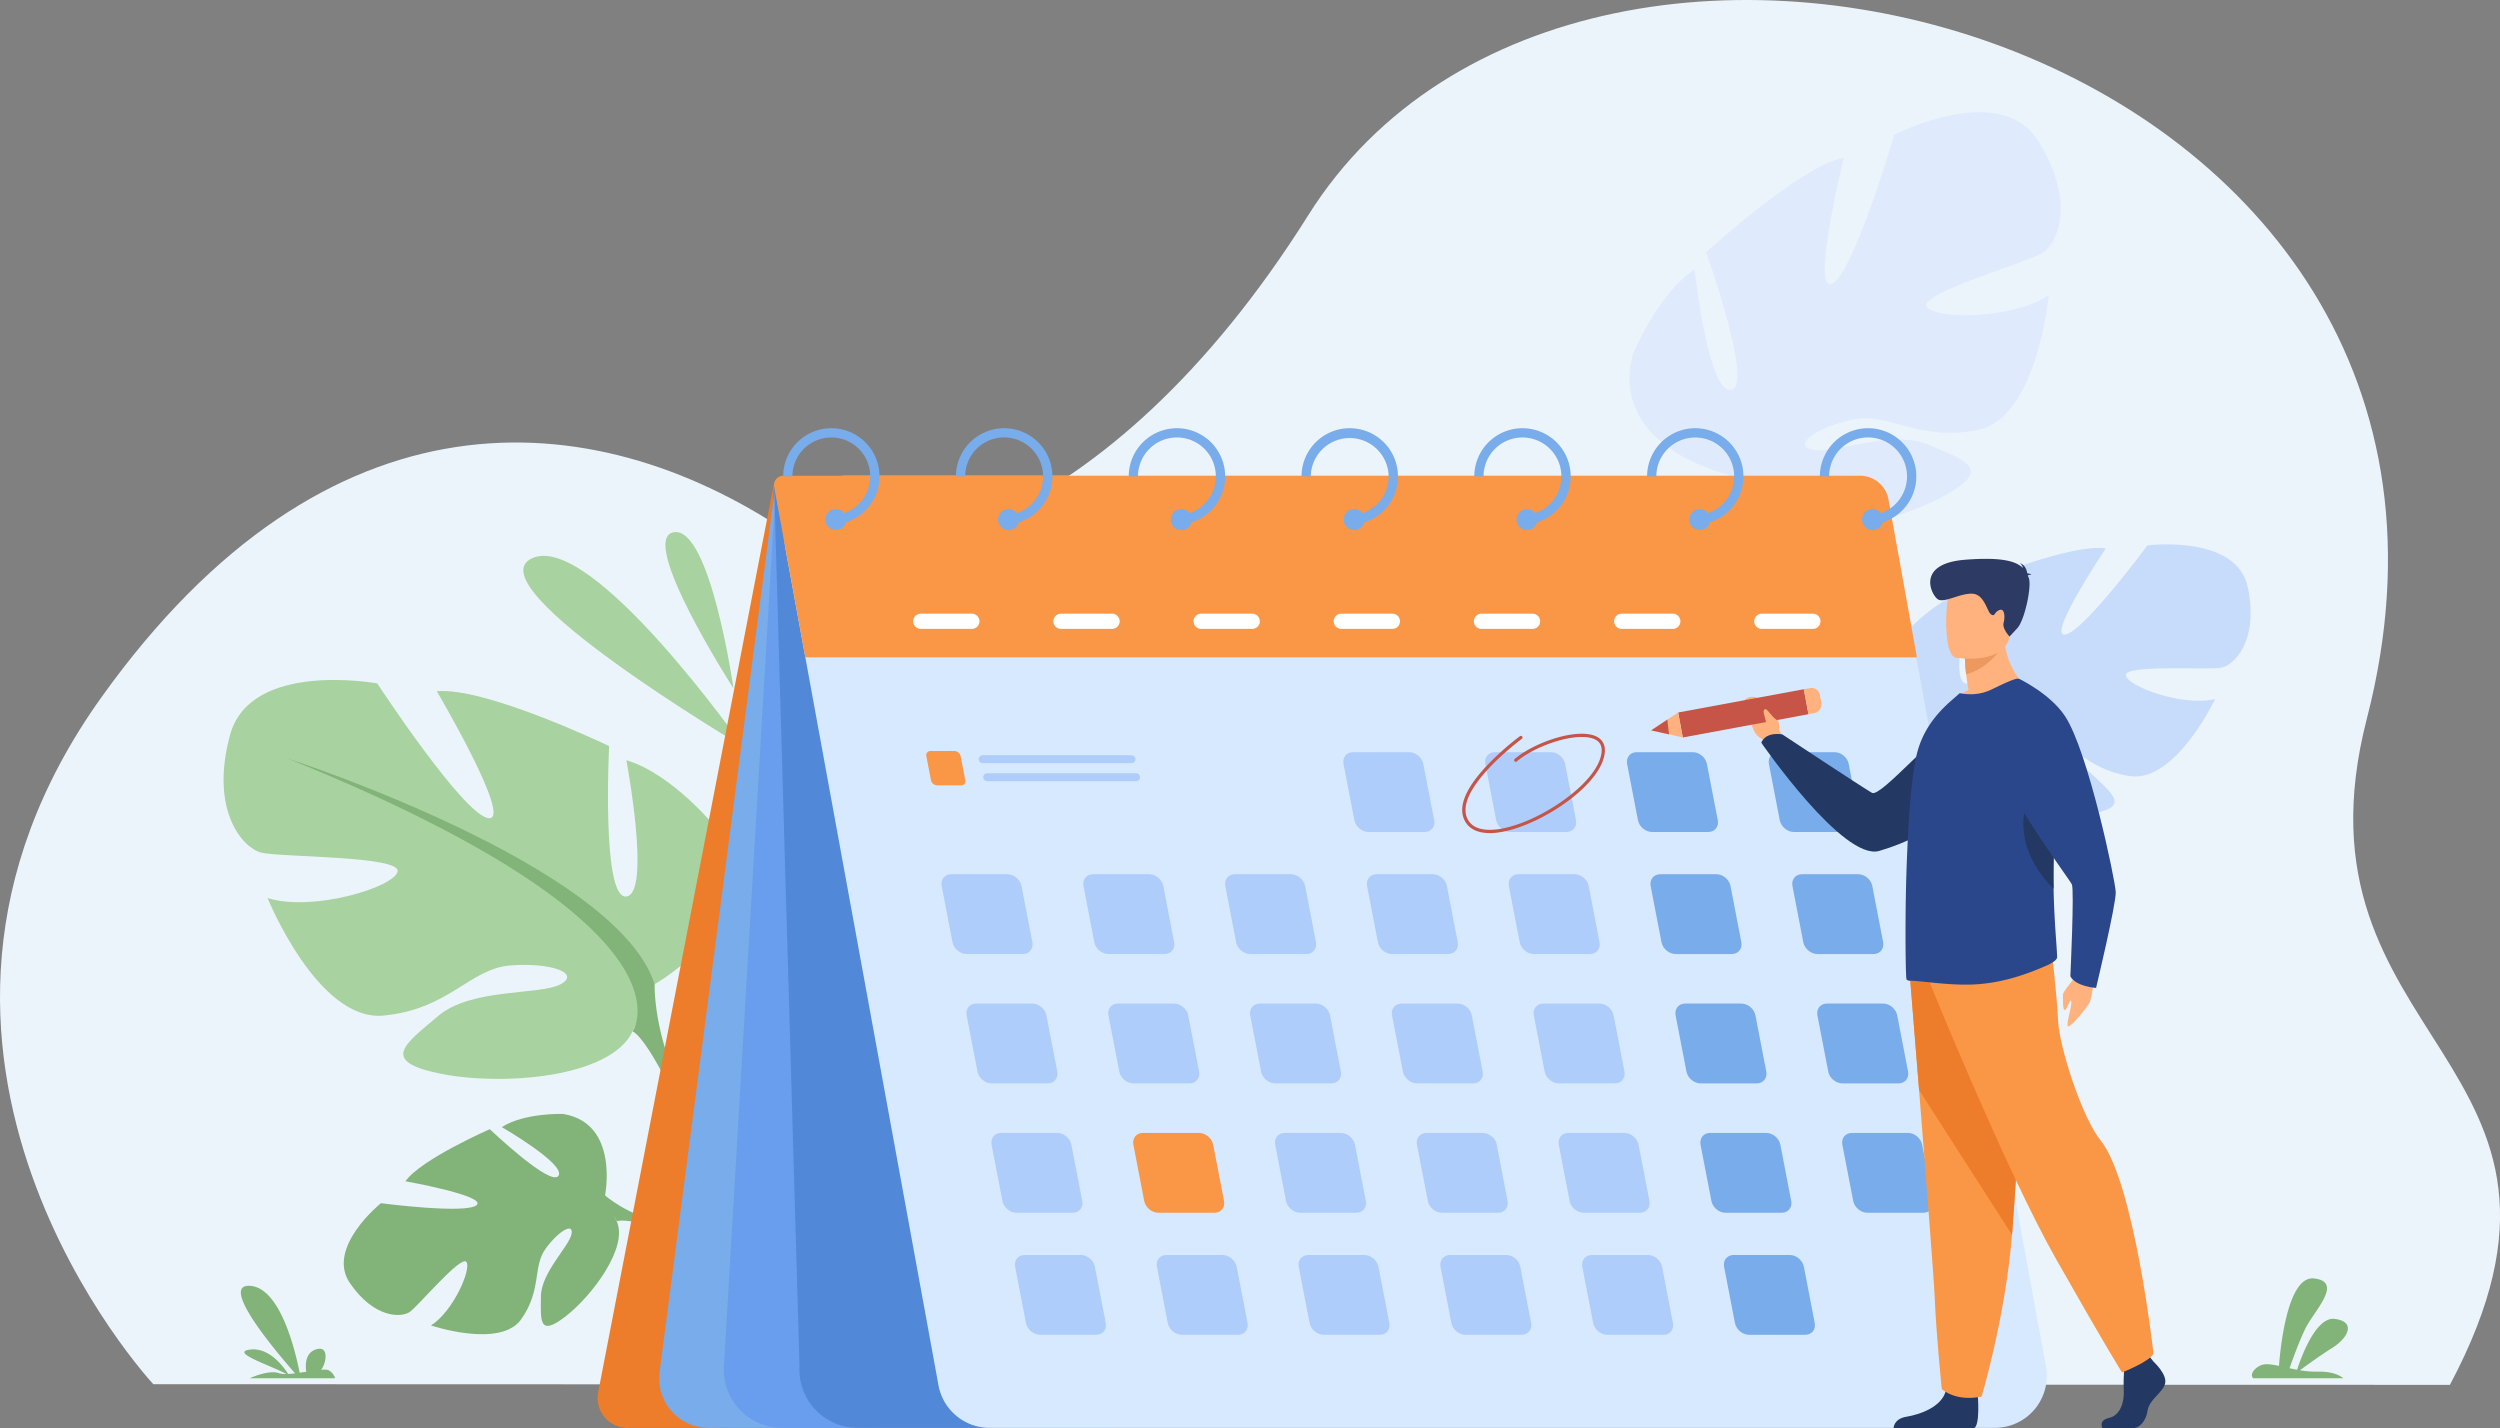 <svg xmlns="http://www.w3.org/2000/svg" viewBox="0 0 2521.24 1440.44"><rect x="0" y="0" width="2521.24" height="1440.44" fill="#808080" stroke="none"/><defs><style>.cls-1{fill:#ebf4fa;}.cls-2{fill:#a8d29f;}.cls-3{fill:#82b378;}.cls-4{fill:#ed7d2b;}.cls-5{fill:#c7dcfb;}.cls-6{fill:#dfebfd;}.cls-7{fill:#78acea;}.cls-8{fill:#699dee;}.cls-9{fill:#5288d8;}.cls-10{fill:#d7e9ff;}.cls-11{fill:#f99746;}.cls-12{fill:#afcdfb;}.cls-13{fill:#fff;}.cls-14{fill:#c65447;}.cls-15{fill:#ffb27d;}.cls-16{fill:#233862;}.cls-17{fill:#2b478b;}.cls-18{fill:#ed985f;}.cls-19{fill:#2c3a64;}</style></defs><g id="Calque_2" data-name="Calque 2"><g id="Слой_1" data-name="Слой 1"><path class="cls-1" d="M154.61,1395.94s-309.76-332.59-52.38-692.66c228.36-319.48,494.61-297.65,689.95-168,83.2,55.22,323.07,6.81,527.23-318.28C1597.83-226.32,2562.93,42.56,2387,724.62c-85.16,330.08,259.17,342.07,83.72,672Z"/><path class="cls-2" d="M749.48,753S596.24,534.84,536.35,563.11,749.48,753,749.48,753Z"/><path class="cls-2" d="M739.74,694.35s-23.41-164-60.31-157.57S739.74,694.35,739.74,694.35Z"/><path class="cls-3" d="M610.18,1205.55s14.73-73-42.47-82.15c0,0-38.8-1.35-61.64,13.28,0,0,64.87,37.45,57.16,49.1s-69.29-47-69.29-47-69.55,30.46-85.07,52.52c0,0,82.19,14.64,71.84,24s-96.57-1.88-96.57-1.88-55.57,44.75-31.36,80.38,51.82,35.38,60.56,29.19,51.54-57.35,57-50.4-13.39,50.16-35.67,64.13c0,0,70,23.56,91-6.29s11.33-53.07,24.69-71.28,28.68-26.75,25.94-14.26-30.66,38.75-30.78,62.62-2.49,41.25,24.78,20.14,63.48-69.92,51.67-96Z"/><path class="cls-3" d="M383.51,1278s163.19-99.61,226.67-72.49c0,0,21.78,19.85,59.25,28.06l9.86,8.46s-45.93-14.32-57.3-10.39C622,1231.68,605.15,1163.55,383.51,1278Z"/><path class="cls-3" d="M669.43,1233.61s50.59,6.47,79.51,52.39l-6.18,4.21s-38.76-42.53-70.11-50.11S669.43,1233.61,669.43,1233.61Z"/><path class="cls-2" d="M660.13,992.6s118.5-66.36,63.2-156.42c0,0-44.24-55.3-91.64-69.52,0,0,25.28,134.3,0,137.46s-17.38-151.68-17.38-151.68-124.82-60-173.8-55.3c0,0,77.42,131.14,52.14,128S380.47,689.24,380.47,689.24s-128-23.7-148.52,52.14,12.64,113.76,31.6,118.5S404.17,863,401,878.84s-85.32,41.08-131.14,26.86c0,0,50.56,124.82,116.92,118.5s86.9-47.4,128-50.56,71.1,7.9,50.56,19-90.06,3.63-123.24,31.83-60,45.59,1.58,58.23S615.89,1087.4,638,1040Z"/><path class="cls-3" d="M290.41,765.08S622.21,872.52,660.13,992.6c0,0-1.58,53.72,31.6,115.34v23.7S657,1051.06,638,1040C638,1040,712.27,935.72,290.41,765.08Z"/><path class="cls-3" d="M691.73,1107.94s51.17,77.71,22,172.29l-13.16-3.53s12.78-104.19-14-156.58S691.73,1107.94,691.73,1107.94Z"/><path class="cls-4" d="M780.57,487.39,603.27,1404a30.22,30.22,0,0,0,29.67,36h93.5Z"/><path class="cls-5" d="M1959.13,749.78s-79.75-50.87-37.7-111.29c0,0,33-36.69,66.49-44.69,0,0-22.93,92.38-5.48,95.59s18.14-104.78,18.14-104.78,89.19-36.77,123.06-31.52c0,0-59.07,88.1-41.36,86.92s83.43-90,83.43-90,89.93-11.37,101.19,42.18-13.33,78.6-26.7,81.14-97.91-3.41-96.35,7.7,57.69,32,90.12,23.91c0,0-40.14,84.78-86,77.74s-58.54-36.43-87-40.27-49.75,2.65-35.91,11.17,62.48,6.11,84.43,27,39.93,34.1-3.43,40.43-119.94-3.58-133.43-37.43Z"/><path class="cls-5" d="M2225.3,606.33s-235,61.46-266.17,143.45c0,0-1.05,37.42-26.58,78.94l-.94,16.48s27.38-54.64,41-61.58C1972.62,783.62,1925.14,708.15,2225.3,606.33Z"/><path class="cls-5" d="M1932.55,828.72s-38.68,52-22.17,118.93l9.29-1.94s-4.72-73,16-108.32S1932.55,828.72,1932.55,828.72Z"/><path class="cls-6" d="M1744.4,479s-122.53-26.91-97.78-121.34c0,0,24.29-60.74,62.38-86,0,0,13.64,125.49,36.83,121.51s-25.28-138.74-25.28-138.74,94.25-86.52,138.82-95.46c0,0-33.3,136.68-11.8,127.11s62.76-150.18,62.76-150.18,106.78-55.24,145.26,6.29,19.31,104,3.82,113.22S1936,295.84,1943,309s86.42,13.45,123.12-11.4c0,0-11.25,123.89-71.6,136.08S1905,415,1867.82,423.24s-60.74,26-39.62,30.31,80.59-20.93,117.48-4.88,65.28,24.21,14.2,51.89-151,50.34-183.22,14.37Z"/><path class="cls-6" d="M2010.26,178.76S1745.75,362.65,1744.4,479c0,0,15.79,47.06,3,110.42l6.35,21s9.13-80.54,22.93-95.4C1776.66,514.93,1683.07,442.65,2010.26,178.76Z"/><path class="cls-6" d="M1747.38,589.38s-24.42,82.4,26.72,158.2l10.69-6.66s-39.22-88.67-29.59-142.16S1747.38,589.38,1747.38,589.38Z"/><path class="cls-7" d="M782.7,483.68l-117.52,900a49.85,49.85,0,0,0,49.43,56.3H887l-97.2-959.53Z"/><path class="cls-8" d="M782.7,483.68l-52.61,894.24a58.6,58.6,0,0,0,58.5,62h257.12Z"/><path class="cls-9" d="M780.73,491l25.58,886.94a58.6,58.6,0,0,0,58.5,62h257.11Z"/><path class="cls-10" d="M2011.75,1440H998a52.41,52.41,0,0,1-51.56-43L792.13,553.35a62.37,62.37,0,0,1,61.35-73.58H1855.34a52.43,52.43,0,0,1,51.57,43l156.41,855.36A52.42,52.42,0,0,1,2011.75,1440Z"/><path class="cls-11" d="M812.2,662.92h1121L1904.5,503.64a29,29,0,0,0-28.57-23.87H790.08A9.5,9.5,0,0,0,780.73,491Z"/><path class="cls-7" d="M838.41,431.84a48.64,48.64,0,0,0-48.6,48.59h9.33a39.25,39.25,0,1,1,41.51,39.21V529a48.14,48.14,0,0,0,12.42-2.21,48.6,48.6,0,0,0-14.66-94.93Z"/><path class="cls-7" d="M853.44,524a10.82,10.82,0,0,1-.37,2.81,10.54,10.54,0,1,1-1.82-9.23A10.42,10.42,0,0,1,853.44,524Z"/><path class="cls-7" d="M1012.67,431.84a48.65,48.65,0,0,0-48.61,48.59h9.33a39.27,39.27,0,1,1,78.54,0,38.69,38.69,0,0,1-2,12.43,39.28,39.28,0,0,1-35,26.78V529a48.06,48.06,0,0,0,12.42-2.21,48.59,48.59,0,0,0-14.64-94.93Z"/><path class="cls-7" d="M1027.69,524a10.83,10.83,0,0,1-.38,2.81,10.55,10.55,0,1,1,.38-2.81Z"/><path class="cls-7" d="M1186.92,431.84a48.64,48.64,0,0,0-48.6,48.59h9.33a39.26,39.26,0,1,1,41.5,39.21V529a48.21,48.21,0,0,0,12.42-2.21,48.59,48.59,0,0,0-14.65-94.93Z"/><path class="cls-7" d="M1201.94,524a10.82,10.82,0,0,1-.37,2.81,10.63,10.63,0,1,1,.37-2.81Z"/><path class="cls-7" d="M1361.17,431.84a48.64,48.64,0,0,0-48.59,48.59h9.32a39.28,39.28,0,0,1,78.55,0,38.7,38.7,0,0,1-2,12.43,39.3,39.3,0,0,1-35,26.78V529a48.06,48.06,0,0,0,12.41-2.21,48.59,48.59,0,0,0-14.65-94.93Z"/><path class="cls-7" d="M1376.2,524a10.83,10.83,0,0,1-.38,2.81,10.53,10.53,0,1,1-1.81-9.23A10.42,10.42,0,0,1,1376.2,524Z"/><path class="cls-7" d="M1535.42,431.84a48.64,48.64,0,0,0-48.6,48.59h9.33a39.25,39.25,0,1,1,41.5,39.21V529a48.14,48.14,0,0,0,12.42-2.21,48.59,48.59,0,0,0-14.65-94.93Z"/><path class="cls-7" d="M1550.45,524a10.83,10.83,0,0,1-.38,2.81,10.5,10.5,0,1,1,.38-2.81Z"/><path class="cls-7" d="M1709.68,431.84a48.64,48.64,0,0,0-48.6,48.59h9.32a39.25,39.25,0,1,1,41.51,39.21V529a48.14,48.14,0,0,0,12.42-2.21,48.6,48.6,0,0,0-14.65-94.93Z"/><path class="cls-7" d="M1724.7,524a11.27,11.27,0,0,1-.37,2.81,10.54,10.54,0,1,1-1.82-9.23A10.42,10.42,0,0,1,1724.7,524Z"/><path class="cls-7" d="M1883.92,431.84a48.64,48.64,0,0,0-48.59,48.59h9.33a39.27,39.27,0,1,1,78.54,0,38.69,38.69,0,0,1-2,12.43,39.3,39.3,0,0,1-35,26.78V529a48.06,48.06,0,0,0,12.42-2.21,48.59,48.59,0,0,0-14.66-94.93Z"/><path class="cls-7" d="M1899,524a10.83,10.83,0,0,1-.38,2.81,10.53,10.53,0,1,1-1.81-9.23A10.42,10.42,0,0,1,1899,524Z"/><path class="cls-12" d="M1460.49,962.14h-56.67c-6.55,0-13-5.36-14.21-11.91l-10.93-56.67c-1.27-6.55,3.06-11.91,9.61-11.91H1445c6.55,0,13,5.36,14.21,11.91l10.93,56.67C1471.36,956.78,1467,962.14,1460.49,962.14Z"/><path class="cls-12" d="M1603.49,962.14h-56.67c-6.55,0-13-5.36-14.21-11.91l-10.93-56.67c-1.27-6.55,3.06-11.91,9.61-11.91H1588c6.55,0,13,5.36,14.21,11.91l10.93,56.67C1614.37,956.78,1610,962.14,1603.49,962.14Z"/><path class="cls-7" d="M1746.49,962.14h-56.67c-6.55,0-12.94-5.36-14.21-11.91l-10.93-56.67c-1.26-6.55,3.06-11.91,9.61-11.91H1731c6.55,0,13,5.36,14.21,11.91l10.93,56.67C1757.37,956.78,1753,962.14,1746.49,962.14Z"/><path class="cls-12" d="M1031.48,962.14H974.81c-6.55,0-12.94-5.36-14.21-11.91l-10.93-56.67c-1.26-6.55,3.06-11.91,9.61-11.91H1016c6.55,0,12.94,5.36,14.2,11.91l10.94,56.67C1042.36,956.78,1038,962.14,1031.48,962.14Z"/><path class="cls-11" d="M969.37,792H945a6.53,6.53,0,0,1-6.11-5.12l-4.7-24.35a4.12,4.12,0,0,1,4.14-5.12H962.7a6.53,6.53,0,0,1,6.1,5.12l4.7,24.35A4.11,4.11,0,0,1,969.37,792Z"/><path class="cls-12" d="M1174.48,962.14h-56.67c-6.55,0-12.94-5.36-14.21-11.91l-10.93-56.67c-1.26-6.55,3.07-11.91,9.62-11.91H1159c6.55,0,12.94,5.36,14.21,11.91l10.93,56.67C1185.36,956.78,1181,962.14,1174.48,962.14Z"/><path class="cls-12" d="M1317.49,962.14h-56.67c-6.56,0-13-5.36-14.21-11.91l-10.94-56.67c-1.26-6.55,3.07-11.91,9.62-11.91H1302c6.55,0,12.94,5.36,14.21,11.91l10.93,56.67C1328.36,956.78,1324,962.14,1317.49,962.14Z"/><path class="cls-7" d="M1889.49,962.14h-56.67c-6.55,0-12.94-5.36-14.21-11.91l-10.93-56.67c-1.26-6.55,3.06-11.91,9.62-11.91H1874c6.56,0,13,5.36,14.21,11.91l10.94,56.67C1900.37,956.78,1896,962.14,1889.49,962.14Z"/><path class="cls-12" d="M1436.74,839.06h-56.67c-6.55,0-12.94-5.36-14.2-11.91l-10.94-56.67c-1.26-6.56,3.07-11.92,9.62-11.92h56.67c6.55,0,12.94,5.36,14.21,11.92l10.93,56.67C1447.62,833.7,1443.3,839.06,1436.74,839.06Z"/><path class="cls-12" d="M1579.75,839.06h-56.67c-6.56,0-12.95-5.36-14.21-11.91l-10.93-56.67c-1.27-6.56,3.06-11.92,9.61-11.92h56.67c6.55,0,12.94,5.36,14.21,11.92l10.93,56.67C1590.62,833.7,1586.3,839.06,1579.75,839.06Z"/><path class="cls-7" d="M1722.75,839.06h-56.67c-6.55,0-12.95-5.36-14.21-11.91l-10.93-56.67c-1.27-6.56,3.06-11.92,9.61-11.92h56.67c6.55,0,13,5.36,14.21,11.92l10.93,56.67C1733.63,833.7,1729.3,839.06,1722.75,839.06Z"/><path class="cls-7" d="M1865.75,839.06h-56.67c-6.55,0-12.95-5.36-14.21-11.91l-10.93-56.67c-1.27-6.56,3.06-11.92,9.61-11.92h56.67c6.55,0,13,5.36,14.21,11.92l10.93,56.67C1876.63,833.7,1872.3,839.06,1865.75,839.06Z"/><path class="cls-12" d="M1485.65,1092.59H1429c-6.55,0-12.94-5.36-14.21-11.91L1403.84,1024c-1.26-6.55,3.06-11.91,9.61-11.91h56.67c6.56,0,13,5.36,14.21,11.91l10.93,56.67C1496.53,1087.23,1492.2,1092.59,1485.65,1092.59Z"/><path class="cls-12" d="M1628.65,1092.59H1572c-6.55,0-12.94-5.36-14.21-11.91L1546.84,1024c-1.26-6.55,3.06-11.91,9.62-11.91h56.67c6.55,0,12.94,5.36,14.21,11.91l10.93,56.67C1639.53,1087.23,1635.2,1092.59,1628.65,1092.59Z"/><path class="cls-7" d="M1771.65,1092.59H1715c-6.55,0-12.94-5.36-14.2-11.91L1689.84,1024c-1.26-6.55,3.07-11.91,9.62-11.91h56.67c6.55,0,12.94,5.36,14.21,11.91l10.93,56.67C1782.53,1087.23,1778.21,1092.59,1771.65,1092.59Z"/><path class="cls-12" d="M1056.65,1092.59H1000c-6.56,0-13-5.36-14.21-11.91L974.84,1024c-1.27-6.55,3.06-11.91,9.61-11.91h56.67c6.55,0,12.94,5.36,14.21,11.91l10.93,56.67C1067.52,1087.23,1063.2,1092.59,1056.65,1092.59Z"/><path class="cls-12" d="M1199.65,1092.59H1143c-6.55,0-13-5.36-14.21-11.91L1117.84,1024c-1.27-6.55,3.06-11.91,9.61-11.91h56.67c6.55,0,13,5.36,14.21,11.91l10.93,56.67C1210.53,1087.23,1206.2,1092.59,1199.65,1092.59Z"/><path class="cls-12" d="M1342.65,1092.59H1286c-6.55,0-13-5.36-14.21-11.91L1260.84,1024c-1.26-6.55,3.06-11.91,9.61-11.91h56.67c6.55,0,13,5.36,14.21,11.91l10.93,56.67C1353.53,1087.23,1349.2,1092.59,1342.65,1092.59Z"/><path class="cls-7" d="M1914.66,1092.59H1858c-6.56,0-13-5.36-14.21-11.91L1832.85,1024c-1.27-6.55,3.06-11.91,9.61-11.91h56.67c6.55,0,12.94,5.36,14.21,11.91l10.93,56.67C1925.53,1087.23,1921.21,1092.59,1914.66,1092.59Z"/><path class="cls-12" d="M1510.82,1223.05h-56.67c-6.56,0-13-5.36-14.21-11.91L1429,1154.47c-1.26-6.55,3.07-11.91,9.62-11.91h56.67c6.55,0,12.94,5.36,14.21,11.91l10.93,56.67C1521.69,1217.69,1517.37,1223.05,1510.82,1223.05Z"/><path class="cls-12" d="M1653.82,1223.05h-56.67c-6.55,0-13-5.36-14.21-11.91L1572,1154.47c-1.27-6.55,3.06-11.91,9.61-11.91h56.67c6.55,0,13,5.36,14.21,11.91l10.93,56.67C1664.69,1217.69,1660.37,1223.05,1653.82,1223.05Z"/><path class="cls-7" d="M1796.82,1223.05h-56.67c-6.55,0-13-5.36-14.21-11.91L1715,1154.47c-1.27-6.55,3.06-11.91,9.61-11.91h56.67c6.55,0,13,5.36,14.21,11.91l10.93,56.67C1807.7,1217.69,1803.37,1223.05,1796.82,1223.05Z"/><path class="cls-12" d="M1081.81,1223.05h-56.67c-6.55,0-13-5.36-14.21-11.91L1000,1154.47c-1.26-6.55,3.06-11.91,9.61-11.91h56.67c6.56,0,13,5.36,14.21,11.91l10.93,56.67C1092.69,1217.69,1088.36,1223.05,1081.81,1223.05Z"/><path class="cls-11" d="M1224.81,1223.05h-56.67c-6.55,0-12.94-5.36-14.21-11.91L1143,1154.47c-1.26-6.55,3.06-11.91,9.61-11.91h56.68c6.55,0,12.94,5.36,14.2,11.91l10.94,56.67C1235.69,1217.69,1231.36,1223.05,1224.81,1223.05Z"/><path class="cls-12" d="M1367.81,1223.05h-56.67c-6.55,0-12.94-5.36-14.21-11.91L1286,1154.47c-1.26-6.55,3.07-11.91,9.62-11.91h56.67c6.55,0,12.94,5.36,14.21,11.91l10.93,56.67C1378.69,1217.69,1374.37,1223.05,1367.81,1223.05Z"/><path class="cls-7" d="M1939.82,1223.05h-56.67c-6.55,0-12.94-5.36-14.21-11.91L1858,1154.47c-1.26-6.55,3.06-11.91,9.61-11.91h56.67c6.56,0,13,5.36,14.21,11.91l10.93,56.67C1950.7,1217.69,1946.37,1223.05,1939.82,1223.05Z"/><path class="cls-12" d="M1534.56,1346.13h-56.67c-6.55,0-13-5.36-14.21-11.91l-10.93-56.67c-1.27-6.55,3.06-11.91,9.61-11.91H1519c6.55,0,13,5.36,14.21,11.91l10.93,56.67C1545.44,1340.77,1541.11,1346.13,1534.56,1346.13Z"/><path class="cls-12" d="M1677.56,1346.13h-56.67c-6.55,0-13-5.36-14.21-11.91l-10.93-56.67c-1.26-6.55,3.06-11.91,9.61-11.91H1662c6.55,0,13,5.36,14.21,11.91l10.93,56.67C1688.44,1340.77,1684.11,1346.13,1677.56,1346.13Z"/><path class="cls-7" d="M1820.56,1346.13h-56.67c-6.55,0-12.94-5.36-14.21-11.91l-10.93-56.67c-1.26-6.55,3.06-11.91,9.61-11.91H1805c6.56,0,13,5.36,14.21,11.91l10.93,56.67C1831.44,1340.77,1827.11,1346.13,1820.56,1346.13Z"/><path class="cls-12" d="M1105.55,1346.13h-56.67c-6.55,0-12.94-5.36-14.21-11.91l-10.93-56.67c-1.26-6.55,3.06-11.91,9.62-11.91H1090c6.55,0,12.94,5.36,14.2,11.91l10.94,56.67C1116.43,1340.77,1112.1,1346.13,1105.55,1346.13Z"/><path class="cls-12" d="M1248.55,1346.13h-56.67c-6.55,0-12.94-5.36-14.2-11.91l-10.94-56.67c-1.26-6.55,3.07-11.91,9.62-11.91H1233c6.55,0,12.94,5.36,14.21,11.91l10.93,56.67C1259.43,1340.77,1255.11,1346.13,1248.55,1346.13Z"/><path class="cls-12" d="M1391.56,1346.13h-56.67c-6.55,0-13-5.36-14.21-11.91l-10.93-56.67c-1.27-6.55,3.06-11.91,9.61-11.91H1376c6.55,0,12.94,5.36,14.21,11.91l10.93,56.67C1402.43,1340.77,1398.11,1346.13,1391.56,1346.13Z"/><path class="cls-12" d="M1141.13,769.64H991a4,4,0,0,1-4-4h0a4,4,0,0,1,4-4h150.13a4,4,0,0,1,4,4h0A4,4,0,0,1,1141.13,769.64Z"/><path class="cls-12" d="M1145.7,787.82H995.57a4,4,0,0,1-4-4h0a4,4,0,0,1,4-4H1145.7a4,4,0,0,1,4,4h0A4,4,0,0,1,1145.7,787.82Z"/><path class="cls-13" d="M980.11,634.24H928.59a7.69,7.69,0,0,1-7.67-7.67h0a7.69,7.69,0,0,1,7.67-7.67h51.52a7.7,7.7,0,0,1,7.68,7.67h0A7.7,7.7,0,0,1,980.11,634.24Z"/><path class="cls-13" d="M1121.48,634.24H1070a7.69,7.69,0,0,1-7.67-7.67h0a7.69,7.69,0,0,1,7.67-7.67h51.52a7.69,7.69,0,0,1,7.67,7.67h0A7.69,7.69,0,0,1,1121.48,634.24Z"/><path class="cls-13" d="M1262.85,634.24h-51.52a7.69,7.69,0,0,1-7.67-7.67h0a7.69,7.69,0,0,1,7.67-7.67h51.52a7.69,7.69,0,0,1,7.67,7.67h0A7.69,7.69,0,0,1,1262.85,634.24Z"/><path class="cls-13" d="M1404.22,634.24H1352.7a7.7,7.7,0,0,1-7.68-7.67h0a7.7,7.7,0,0,1,7.68-7.67h51.52a7.69,7.69,0,0,1,7.67,7.67h0A7.69,7.69,0,0,1,1404.22,634.24Z"/><path class="cls-13" d="M1545.58,634.24h-51.52a7.69,7.69,0,0,1-7.67-7.67h0a7.69,7.69,0,0,1,7.67-7.67h51.52a7.7,7.7,0,0,1,7.68,7.67h0A7.7,7.7,0,0,1,1545.58,634.24Z"/><path class="cls-13" d="M1687,634.24h-51.52a7.69,7.69,0,0,1-7.67-7.67h0a7.69,7.69,0,0,1,7.67-7.67H1687a7.7,7.7,0,0,1,7.68,7.67h0A7.7,7.7,0,0,1,1687,634.24Z"/><path class="cls-13" d="M1828.32,634.24H1776.8a7.69,7.69,0,0,1-7.67-7.67h0a7.69,7.69,0,0,1,7.67-7.67h51.52a7.69,7.69,0,0,1,7.67,7.67h0A7.69,7.69,0,0,1,1828.32,634.24Z"/><path class="cls-14" d="M1502.48,840.17c-11.38,0-19.66-3.61-24.18-10.62-8.66-13.44-2-32.27,19.87-56a276.84,276.84,0,0,1,34.76-31.18,1.65,1.65,0,0,1,1.94,2.66c-.73.53-72.52,53.69-53.8,82.73,5.92,9.2,18.61,9.81,28.23,8.7,17.79-2.06,41-11.64,62-25.62,21.8-14.48,37.15-30.8,42.13-44.77,3.26-9.17,2.25-15.66-3-19.3-6.79-4.7-21-4.7-38,0-16.26,4.49-32.62,12.59-42.7,21.12a1.64,1.64,0,1,1-2.12-2.51c10.42-8.82,27.26-17.17,43.94-21.78,18.17-5,33-4.85,40.7.48,4.56,3.15,9,9.72,4.23,23.1-5.21,14.63-21,31.54-43.4,46.41-21.48,14.26-45.21,24-63.48,26.15A63.16,63.16,0,0,1,1502.48,840.17Z"/><path class="cls-15" d="M1800,746.75l-5.85-11s2.91-19.66-21.73-32.1c0,0-9-3.66-14.09,3.68-4.68,6.76,8.93,5.54,8.2,17.11s4.76,18.36,12.4,22.13l6.32,7.32Z"/><path class="cls-16" d="M2032.78,720.38s-21.16,103.84-137.59,137.76c-36.34,10.59-118.9-109.06-118.9-109.06s2.9-11,21.08-8.49c0,0,80.4,53.22,90.52,59,9,5.13,68-66,95-77.41S2032.78,720.38,2032.78,720.38Z"/><rect class="cls-14" x="1745.23" y="654.94" width="25.62" height="128.88" transform="translate(1370.86 2579.03) rotate(-100.49)"/><polygon class="cls-15" points="1665.21 736.57 1697.01 743.71 1692.35 718.51 1665.21 736.57"/><path class="cls-15" d="M1835.35,700.68l1.48,8a9,9,0,0,1-7.23,10.52l-5.86,1.08-4.67-25.19,6.38-1.18A8.49,8.49,0,0,1,1835.35,700.68Z"/><path class="cls-16" d="M2171.77,1373.15s14.45,13.18,11.63,22.54-15.85,15.61-17.61,27.06-8.81,17.69-15.15,17.69h-30.23s-4.67-8,6.6-10.48,15.53-15.88,14.82-28.37,1.06-29.14,1.06-29.14l24-5.55Z"/><path class="cls-16" d="M1994.58,1407.24s2.59,30-3.75,33.12l-81.15-.17s0-9.36,13-11.44,35.94-9.72,39.81-26.71S1994.58,1407.24,1994.58,1407.24Z"/><path class="cls-11" d="M1926.07,983.5s4.28,52.58,9.31,115.79c6.83,85.86,15.06,191.33,15.87,211.31,1.41,34.69,7,90.19,7,90.19s13.38,13.18,40.16,7.62c0,0,23.86-79.22,30.68-163,.1-1.37.21-2.76.32-4.14,6.34-85.33,16.2-265,16.2-265Z"/><path class="cls-4" d="M1926.07,983.5s4.28,52.58,9.31,115.79l93.76,146.08c.1-1.37.21-2.76.32-4.14,6.34-85.33,16.2-265,16.2-265Z"/><path class="cls-11" d="M1945.61,989.74s77.15,190.44,127.88,279.93,66.58,114.47,66.58,114.47,29.06-11.45,31.7-19.25c0,0-19.39-172.77-53.37-214.89-19.19-23.8-41.74-95.22-42.8-120.19s-6.87-74.41-6.87-74.41Z"/><path class="cls-15" d="M2047.12,696.28s-52.2,25.18-82.29,15.84a70.8,70.8,0,0,1,20.37-16.3c-1-6-1.86-11.28-2.32-15.73a145.51,145.51,0,0,1-1.27-16.07l20.14-15.84L2020.84,633C2019.34,675.65,2047.12,696.28,2047.12,696.28Z"/><path class="cls-17" d="M1922.77,987.84a4.71,4.71,0,0,0,3.13,1.25c11.34-.23,44.33,6,72.22,3.19,23.61-2.28,44.44-9.12,66.78-18.91,3-1.37,9.85-5,9.73-8.2-.13-3.65-.47-8.78-.93-15.4-.93-13-2.25-31.51-2.67-53.42-.31-16.25-.13-34.39,1-53.59.06-1.29.13-2.59.19-3.9.33-7,.5-14.13.5-21.06a365,365,0,0,0-4.74-62.68c-5.68-33-16.33-58.91-32.06-70.43-2.09-1.6-15,4.67-27.09,10.48-11,5.36-22,5.93-32.4,3.88l-10.41,9.12c-12.63,11.5-26.52,27.34-32.65,51.28-5.09,20.29-8.1,57-9.73,95-.8,17.32-1.38,34.64-1.61,51.16v.57c-.12,1.71-.12,3.43-.12,5.14C1921.39,953.65,1922,987.27,1922.77,987.84Z"/><path class="cls-18" d="M2021.19,649.32s-13.19,24-38.31,30.77a145.51,145.51,0,0,1-1.27-16.07l20.14-15.84Z"/><path class="cls-15" d="M1972.42,663.33s49.8,8.14,54.48-22.47,14.25-50.18-17.35-56.67-39.57,4.27-43.66,14.11S1959.59,660.42,1972.42,663.33Z"/><path class="cls-19" d="M2045,580.52c.46-.52,1.5-.93,3.82-1.06a9.38,9.38,0,0,0-4.34-1.22c-.48-3.23-2.2-8.94-7.75-10.33a7,7,0,0,1,3.37,5c-6.43-6.6-20.21-11.41-58.37-8.4-50.3,4-33.72,36.17-27.21,40s22.9-6.68,35-5.72,14.44,18.49,18.56,20.9,2.49-1.85,8.06-4.37,6.1,6.71,4.49,12.71,6,13.92,6,13.92l7.74-8.33c7.73-8.33,15-43.6,11.5-51.12Z"/><path class="cls-15" d="M1794,735.2s1.71-6.77-3-9.81-9-11.32-11-10.2c-4.1,2.32,2.25,9.54,1.09,18.55C1780.7,736.89,1788,745.15,1794,735.2Z"/><path class="cls-16" d="M2071,896.35c-.31-16.25-.13-34.39,1-53.59.06-1.29.13-2.59.19-3.9-4.74-23.45-11.9-44.25-22.44-44.93C2049.83,793.93,2018.43,843.27,2071,896.35Z"/><path class="cls-15" d="M2112.56,981.44s-2.61,25.44-5.48,30.25-15.1,20.2-20.31,23.21,3.18-20.26,2.12-24.79-4.29,8.27-6.58,8.57-1.71-11.22-1.79-15.41,11.17-14.54,15.14-23.47S2112.56,981.44,2112.56,981.44Z"/><path class="cls-17" d="M2036,684.44s31.5,14.92,46.61,37.85c23.43,35.58,50.59,165.24,51.1,177.25s-19.83,96.78-19.83,96.78-20.62-1.36-25.93-11.76c0,0,4.12-87.1,1.51-92.7S2003.46,775,2012.83,751.29,2036,684.44,2036,684.44Z"/><polygon class="cls-14" points="1681.51 725.73 1683.17 740.6 1665.21 736.57 1681.51 725.73"/><path class="cls-3" d="M2363.28,1390h-90.8c-4.86-4.13,3.37-13.5,12-14.13,3.74-.28,8.46.5,13.86,1.64,1.25-16.59,8.39-91.2,35.28-88.2,30.24,3.35,0,32.85-8.55,50.32-6.33,12.93-13,31.48-16.06,40.24,2.45.53,5,1.05,7.59,1.53,4-12.31,18.92-53.7,37.88-51.29,22.27,2.83,13.32,19.42-2.46,29.27-11.58,7.25-25.8,17.54-32.55,22.52a96.87,96.87,0,0,0,17.76,1.42C2352.75,1382.91,2360.34,1387.5,2363.28,1390Z"/><path class="cls-3" d="M290.58,1385.65c-4.81-7.56-19.29-27.18-38.58-24.58-21,2.83,23.21,16.68,36.75,24.63a22.18,22.18,0,0,1-7.49-.87c-9.05-3.23-24.55,3-29.51,5.13h86.18a13.68,13.68,0,0,0-6.16-7.88c-1.42-.86-4.26-1-7.94-.71,5.13-6,8.69-25.33-5.58-20.37-10.42,3.63-10.39,15.42-9.37,22.4-2.21.34-4.46.69-6.68,1-4.29-21.86-19.47-86-50.23-87.66-31.18-1.73,26.44,66.47,45.63,88.28C295.14,1385.32,292.78,1385.54,290.58,1385.65Z"/></g></g></svg>